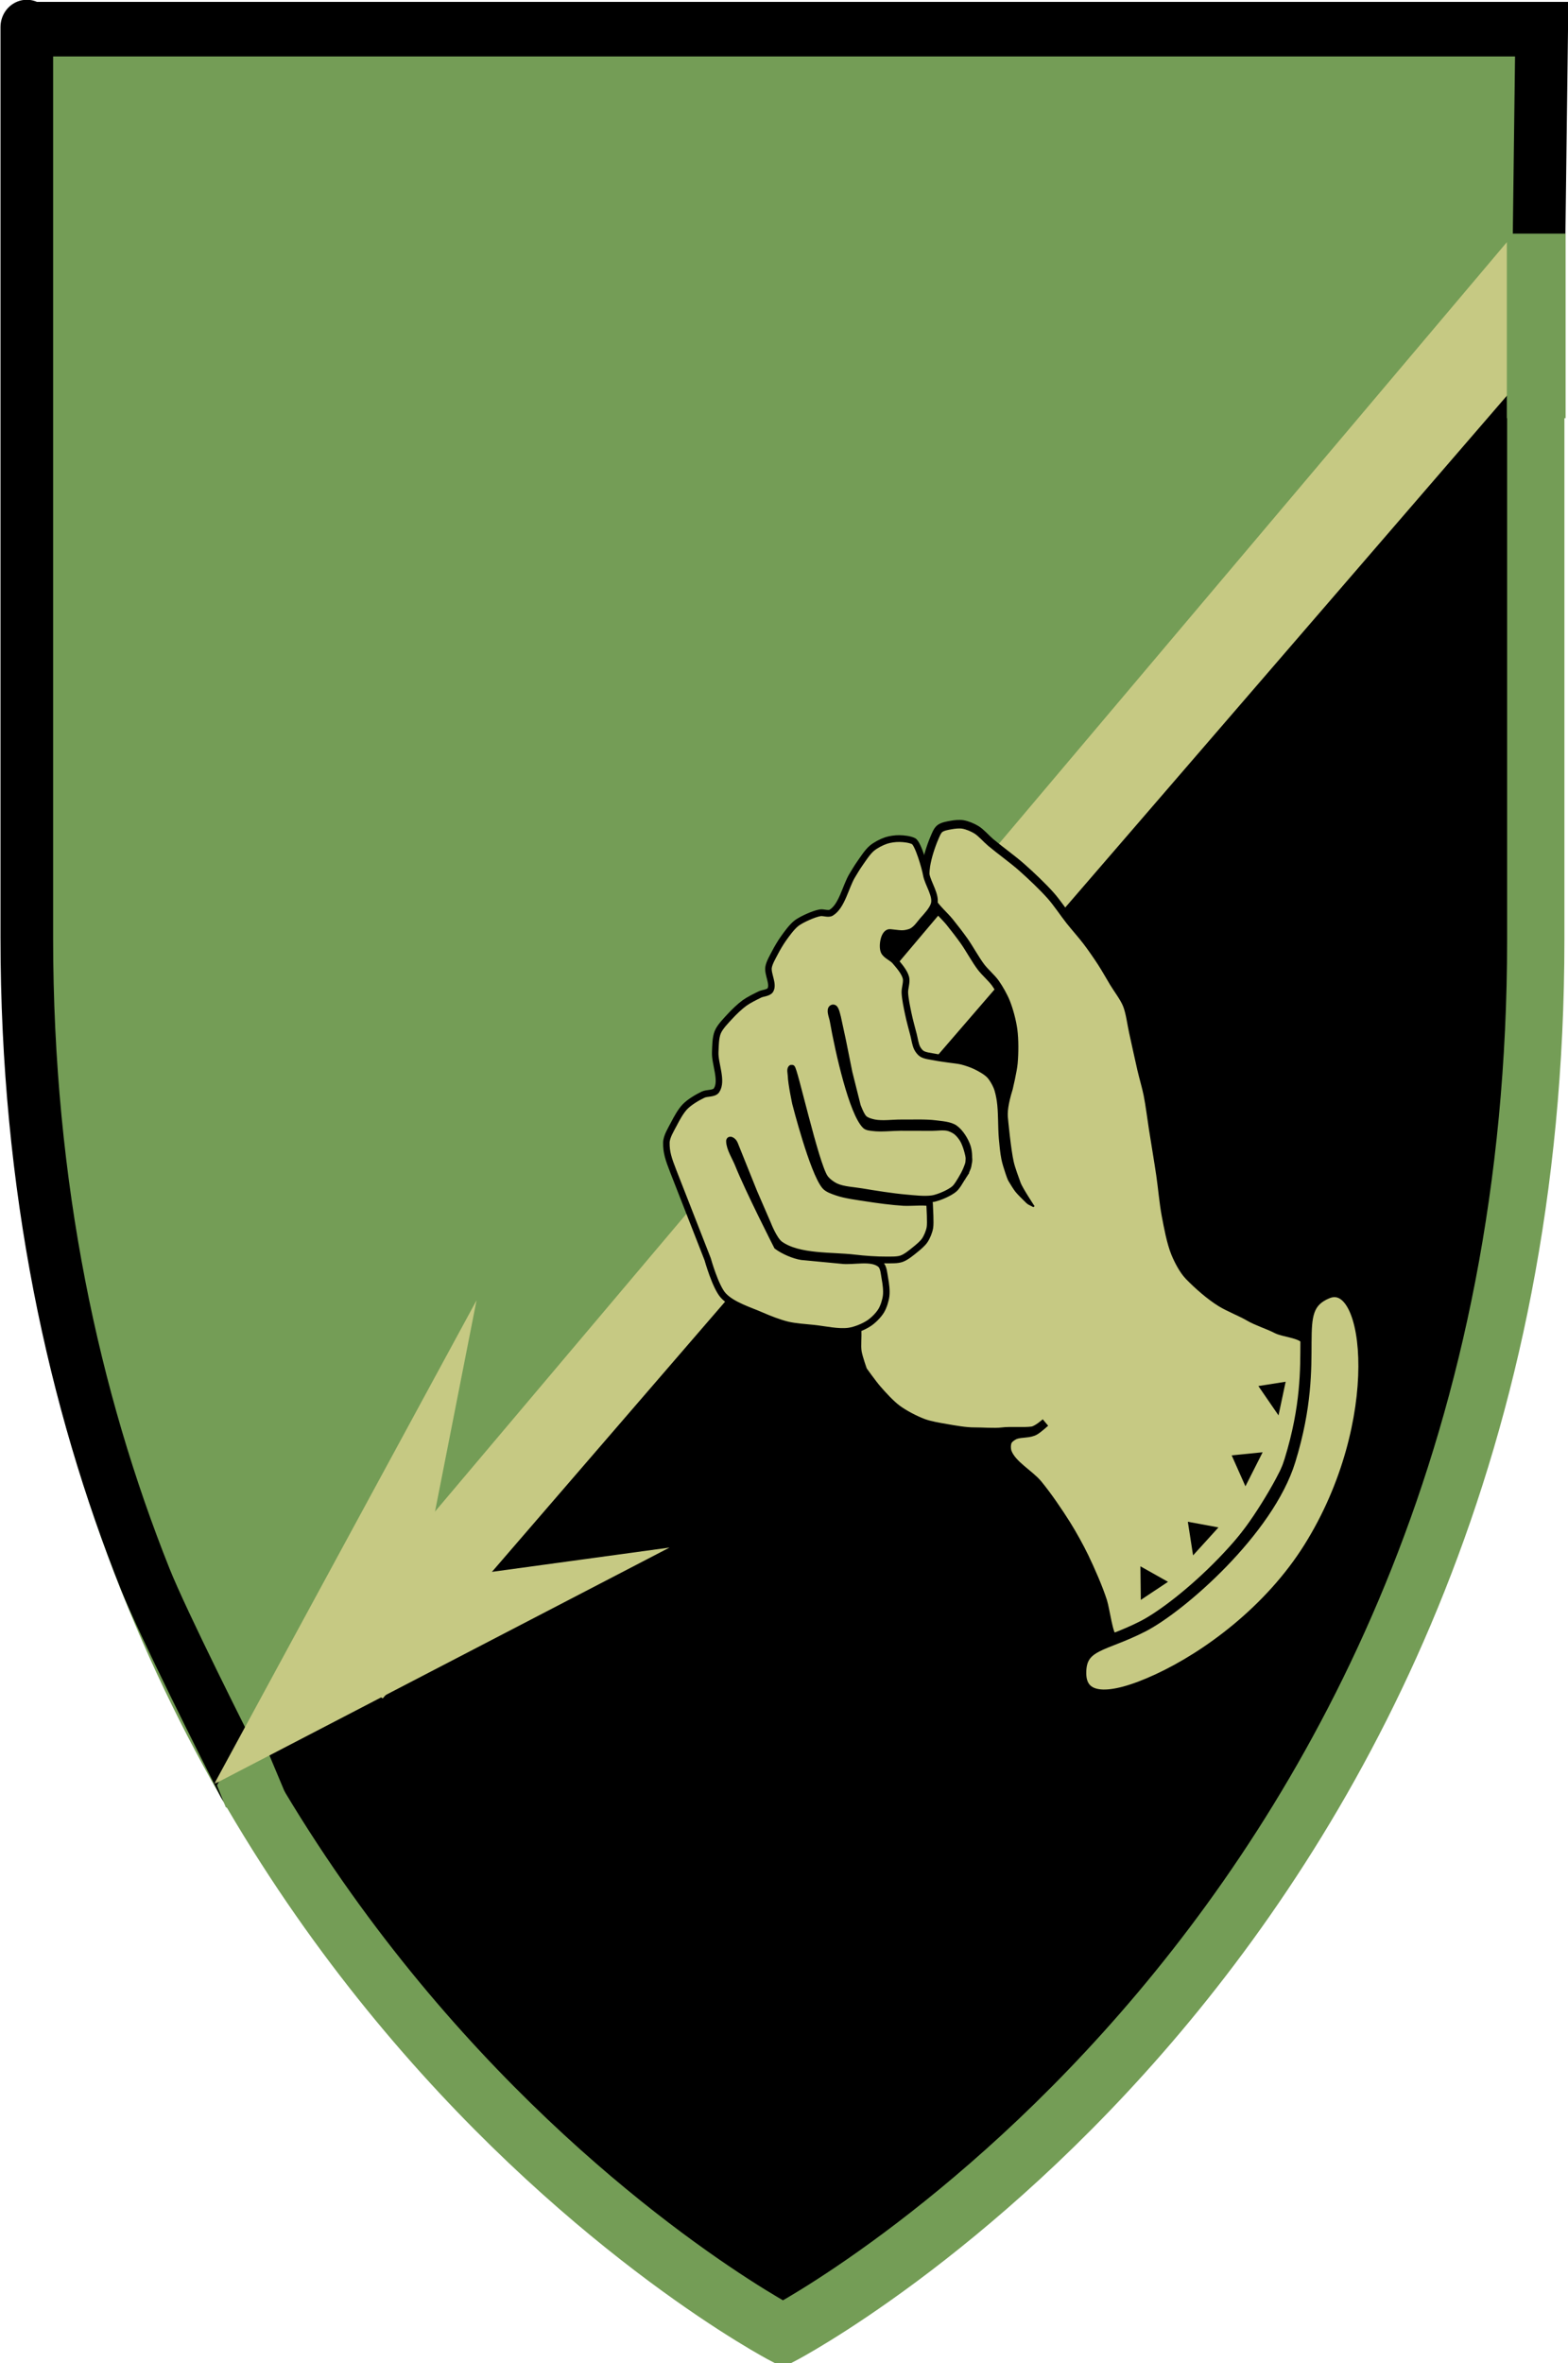 <?xml version="1.0" encoding="UTF-8" standalone="no"?> <svg xmlns:dc="http://purl.org/dc/elements/1.1/" xmlns:cc="http://creativecommons.org/ns#" xmlns:rdf="http://www.w3.org/1999/02/22-rdf-syntax-ns#" xmlns:svg="http://www.w3.org/2000/svg" xmlns="http://www.w3.org/2000/svg" xmlns:sodipodi="http://sodipodi.sourceforge.net/DTD/sodipodi-0.dtd" xmlns:inkscape="http://www.inkscape.org/namespaces/inkscape" id="svg2" version="1.0" inkscape:version="0.46" width="525.436" height="791.786" sodipodi:docname="27.svg" sodipodi:version="0.32" inkscape:output_extension="org.inkscape.output.svg.inkscape"><defs id="defs6"><marker inkscape:stockid="Arrow2Lstart" orient="auto" refY="0" refX="0" id="Arrow2Lstart" style="overflow:visible"><path id="path3802" style="font-size:12px;fill-rule:evenodd;stroke-width:0.625;stroke-linejoin:round" d="M 8.719,4.034 L -2.207,0.016 L 8.719,-4.002 C 6.973,-1.63 6.983,1.616 8.719,4.034 L 8.719,4.034 z" transform="matrix(1.1,0,0,1.1,1.1,0)"></path></marker><marker inkscape:stockid="Tail" orient="auto" refY="0" refX="0" id="Tail" style="overflow:visible"><g id="g3820" transform="scale(-1.2,-1.2)"><path id="path3822" d="M -3.805,-3.959 L 0.544,0" style="fill:none;stroke:#000000;stroke-width:0.8;stroke-linecap:round;marker-start:none;marker-end:none"></path><path id="path3824" d="M -1.287,-3.959 L 3.062,0" style="fill:none;stroke:#000000;stroke-width:0.8;stroke-linecap:round;marker-start:none;marker-end:none"></path><path id="path3826" d="M 1.305,-3.959 L 5.654,0" style="fill:none;stroke:#000000;stroke-width:0.8;stroke-linecap:round;marker-start:none;marker-end:none"></path><path id="path3828" d="M -3.805,4.178 L 0.544,0.22" style="fill:none;stroke:#000000;stroke-width:0.8;stroke-linecap:round;marker-start:none;marker-end:none"></path><path id="path3830" d="M -1.287,4.178 L 3.062,0.22" style="fill:none;stroke:#000000;stroke-width:0.8;stroke-linecap:round;marker-start:none;marker-end:none"></path><path id="path3832" d="M 1.305,4.178 L 5.654,0.22" style="fill:none;stroke:#000000;stroke-width:0.8;stroke-linecap:round;marker-start:none;marker-end:none"></path></g></marker><marker inkscape:stockid="Arrow1Lstart" orient="auto" refY="0" refX="0" id="Arrow1Lstart" style="overflow:visible"><path id="path3784" d="M 0,0 L 5,-5 L -12.5,0 L 5,5 L 0,0 z" style="fill-rule:evenodd;stroke:#000000;stroke-width:1pt;marker-start:none" transform="matrix(0.8,0,0,0.8,10,0)"></path></marker><marker inkscape:stockid="SemiCircleIn" orient="auto" refY="0" refX="0" id="SemiCircleIn" style="overflow:visible"><path id="path3963" d="M -0.375,-0.046 C -0.375,2.714 1.865,4.954 4.625,4.954 L 4.625,-5.046 C 1.865,-5.046 -0.375,-2.806 -0.375,-0.046 L -0.375,-0.046 z" style="fill-rule:evenodd;stroke:#000000;stroke-width:1pt;marker-start:none;marker-end:none" transform="scale(0.6,0.6)"></path></marker></defs><g transform="matrix(-0.555,0,0,0.484,180.804,225.99)" id="g3878" style="stroke:#000000;stroke-width:1.825;stroke-miterlimit:4;stroke-dasharray:none;stroke-opacity:1"></g><g id="g3379" transform="matrix(1.151,0,0,1.193,-10.754,-6.208)"><g transform="translate(-1.562,-1.562)" id="g3344"><g id="g3319" transform="translate(11.049,6.629)"><g transform="translate(-12.726,519.165)" id="g3400"><path id="path3625" style="fill:#000000;fill-opacity:1;stroke:#749d56;stroke-width:16.678;stroke-miterlimit:4;stroke-dasharray:none;stroke-opacity:1;display:inline" d="M 240.537,136.496 C 240.537,136.496 21.371,25.909 21.371,-255.136 C 21.371,-536.182 21.371,-509.697 21.371,-509.697 L 459.702,-509.697 L 459.702,-255.136 C 459.702,25.909 240.537,136.496 240.537,136.496 L 240.537,136.496 z" sodipodi:nodetypes="cccccc"></path><path sodipodi:nodetypes="csscccccc" d="M 83.686,-17.826 C 77.764,-29.121 60.011,-63.108 54.842,-75.607 C 44.505,-100.604 35.891,-128.036 29.861,-158.019 C 23.831,-188.003 20.386,-220.538 20.386,-255.743 C 20.386,-537.378 20.386,-510.837 20.386,-510.837 L 461.43,-510.837 L 460.874,-468.432 L 460.597,-447.23 C 460.597,-447.23 89.608,-6.53 83.686,-17.826 z" style="fill:#749d56;fill-opacity:1;stroke:#000000;stroke-width:15.32;stroke-miterlimit:4;stroke-dasharray:none;stroke-opacity:1;display:inline" id="path3311"></path></g><rect y="251.188" x="246.649" height="46.875" width="47.656" id="rect2412" style="fill:#000000;fill-opacity:1;fill-rule:evenodd;stroke:none;stroke-width:2.4;stroke-miterlimit:4;stroke-dasharray:none;stroke-opacity:1"></rect><path sodipodi:nodetypes="ccccc" id="rect3317" d="M 90.128,466.212 L 440.117,66.375 L 442.193,107.22 L 111.294,477.121 L 90.128,466.212 z" style="fill:#c6c983;fill-opacity:1;fill-rule:evenodd;stroke:none;stroke-width:19.228;stroke-miterlimit:4;stroke-opacity:1"></path><g transform="translate(-17.488,483.173)" id="g3378"><g id="g3369" transform="translate(-597.726,23.754)"><path sodipodi:nodetypes="cssccccsssssssssssssssssssssssssssssssssssssssssssssssssssssscsssssssc" id="path3343" d="M 866.344,-121.894 C 866.344,-121.894 864.983,-125.531 864.724,-127.164 C 864.438,-128.972 864.8,-131.442 864.624,-133.263 C 864.033,-139.379 861.033,-153.427 861.033,-153.427 L 897.142,-193.157 L 915.289,-167.345 C 915.289,-167.345 911.672,-172.604 911.089,-174.196 C 910.431,-175.995 909.472,-178.376 909.03,-180.24 C 908.18,-183.831 907.353,-192.426 907.353,-192.426 C 907.085,-194.375 907.4,-196.97 908.752,-201.194 C 908.752,-201.194 909.95,-206.069 910.151,-208.204 C 910.413,-210.994 910.448,-214.769 910.064,-217.544 C 909.734,-219.922 908.88,-223.048 907.96,-225.266 C 907.248,-226.983 905.979,-229.145 904.88,-230.644 C 903.793,-232.125 901.864,-233.702 900.725,-235.143 C 899.08,-237.223 897.353,-240.333 895.789,-242.474 C 894.576,-244.135 892.859,-246.277 891.537,-247.852 C 890.048,-249.627 887.592,-251.632 886.405,-253.621 C 885.59,-254.988 884.858,-257.038 884.595,-258.608 C 884.344,-260.102 884.436,-262.16 884.676,-263.655 C 885.063,-266.069 886.106,-269.202 887.101,-271.435 C 887.471,-272.265 887.935,-273.476 888.647,-274.04 C 889.462,-274.686 890.928,-274.9 891.951,-275.083 C 892.971,-275.265 894.378,-275.411 895.402,-275.248 C 896.65,-275.05 898.253,-274.399 899.34,-273.754 C 900.745,-272.92 902.207,-271.24 903.474,-270.208 C 906.125,-268.051 909.892,-265.464 912.491,-263.245 C 915.165,-260.962 918.644,-257.8 921.019,-255.208 C 922.818,-253.245 924.832,-250.303 926.52,-248.244 C 927.992,-246.45 930.101,-244.18 931.533,-242.355 C 932.882,-240.637 934.58,-238.268 935.796,-236.454 C 936.899,-234.809 938.231,-232.526 939.278,-230.845 C 940.436,-228.985 942.305,-226.673 943.15,-224.651 C 944.071,-222.445 944.445,-219.227 944.989,-216.899 C 945.722,-213.755 946.633,-209.546 947.397,-206.409 C 947.911,-204.296 948.76,-201.518 949.205,-199.389 C 949.806,-196.51 950.294,-192.613 950.767,-189.711 C 951.399,-185.838 952.3,-180.683 952.892,-176.803 C 953.413,-173.383 953.82,-168.777 954.495,-165.384 C 955.134,-162.175 955.943,-157.835 957.229,-154.826 C 958.114,-152.755 959.585,-150.031 961.182,-148.443 C 963.787,-145.854 967.359,-142.821 970.522,-140.955 C 972.847,-139.583 976.41,-138.255 978.756,-136.92 C 980.932,-135.682 984.468,-134.62 986.698,-133.484 C 988.662,-132.484 993.635,-132.222 994.954,-130.456 C 996.128,-128.883 995.523,-125.933 995.652,-123.974 C 995.927,-119.802 994.685,-114.19 994.211,-110.035 C 993.88,-107.126 993.014,-103.286 992.066,-100.516 C 991.029,-97.482 989.097,-93.638 987.541,-90.836 C 985.188,-86.598 981.674,-81.143 978.735,-77.289 C 975.302,-72.789 970.344,-67.044 966.2,-63.189 C 962.533,-59.78 957.247,-55.614 952.957,-53.032 C 949.839,-51.156 942.827,-47.166 939.191,-47.009 C 937.97,-46.956 936.949,-54.814 936.189,-57.076 C 934.897,-60.921 932.65,-65.864 930.836,-69.493 C 929.428,-72.308 927.333,-75.955 925.62,-78.595 C 923.321,-82.137 920.061,-86.75 917.316,-89.959 C 914.871,-92.818 909.87,-95.349 908.46,-98.837 C 908.095,-99.741 908.073,-101.216 908.512,-102.086 C 908.896,-102.849 910.19,-103.629 910.773,-103.817 C 912.618,-104.413 914.807,-104.03 916.488,-104.995 C 917.458,-105.553 919.44,-107.278 919.44,-107.278 C 919.44,-107.278 916.977,-105.129 915.504,-104.948 C 912.877,-104.625 909.361,-105.01 906.734,-104.689 C 904.638,-104.433 900.904,-104.725 898.793,-104.706 C 896.269,-104.683 892.926,-105.272 890.437,-105.69 C 888.466,-106.021 885.811,-106.441 883.93,-107.117 C 881.515,-107.986 878.41,-109.539 876.319,-111.03 C 874.352,-112.432 872.125,-114.81 870.503,-116.6 C 869.146,-118.096 866.344,-121.894 866.344,-121.894 z" style="opacity:1;fill:#c6c983;fill-opacity:1;fill-rule:evenodd;stroke:#000000;stroke-width:2.4;stroke-miterlimit:4;stroke-dasharray:none;stroke-opacity:1"></path><path sodipodi:nodetypes="cscsssssssssssssssssssssssssssssssssssssssssssssssssscsssssssscccssssssssssssssssssssssscssssssssssssccsssssssssssssss" id="path3330" d="M 836.815,-137.28 C 833.358,-138.744 828.241,-140.218 825.652,-142.937 C 823.339,-145.367 821.093,-153.151 821.093,-153.151 L 811.086,-177.843 C 809.68,-181.311 809.033,-183.239 809.074,-185.864 C 809.1,-187.571 810.452,-189.613 811.259,-191.117 C 812.097,-192.679 813.281,-194.785 814.548,-196.024 C 815.882,-197.328 818.097,-198.584 819.79,-199.368 C 820.894,-199.879 822.959,-199.572 823.665,-200.563 C 825.534,-203.188 823.147,-208.078 823.3,-211.296 C 823.381,-212.983 823.367,-215.324 824.026,-216.879 C 824.686,-218.435 826.376,-220.058 827.539,-221.285 C 828.724,-222.535 830.419,-224.114 831.832,-225.1 C 833.076,-225.967 834.918,-226.834 836.288,-227.484 C 837.19,-227.912 838.843,-227.909 839.362,-228.763 C 840.36,-230.402 838.506,-233.246 838.831,-235.138 C 839.056,-236.444 840.024,-237.995 840.649,-239.164 C 841.319,-240.42 842.311,-242.046 843.156,-243.191 C 844.138,-244.522 845.479,-246.321 846.769,-247.356 C 847.73,-248.128 849.249,-248.826 850.381,-249.312 C 851.389,-249.743 852.774,-250.263 853.856,-250.438 C 854.803,-250.591 856.223,-249.981 857.054,-250.46 C 860.183,-252.265 861.249,-257.77 863.153,-260.84 C 863.802,-261.887 864.671,-263.284 865.399,-264.277 C 866.376,-265.611 867.607,-267.498 868.888,-268.544 C 869.986,-269.439 871.72,-270.306 873.068,-270.738 C 874.194,-271.099 875.79,-271.297 876.972,-271.276 C 878.203,-271.254 879.894,-271.08 881.014,-270.57 C 882.338,-269.968 884.393,-263.062 884.733,-261.18 C 885.206,-258.57 887.826,-255.244 886.983,-252.728 C 886.458,-251.164 884.828,-249.521 883.712,-248.305 C 882.674,-247.176 881.642,-245.451 879.875,-244.928 C 878.716,-244.586 877.888,-244.499 876.687,-244.627 L 874.238,-244.888 C 872.444,-245.08 871.772,-241.182 872.396,-239.683 C 872.885,-238.506 874.761,-237.856 875.609,-236.905 C 876.748,-235.629 878.38,-233.847 878.822,-232.195 C 879.149,-230.975 878.447,-229.259 878.505,-227.997 C 878.587,-226.202 879.125,-223.849 879.5,-222.092 C 879.886,-220.287 880.562,-217.919 881.046,-216.138 C 881.352,-215.011 881.552,-213.42 882.109,-212.393 C 882.4,-211.856 882.927,-211.177 883.448,-210.858 C 884.435,-210.253 886.055,-210.145 887.19,-209.918 C 888.485,-209.659 890.237,-209.461 891.544,-209.269 C 892.601,-209.113 894.03,-209.008 895.069,-208.757 C 896.338,-208.451 898.007,-207.908 899.186,-207.347 C 900.436,-206.752 902.111,-205.872 903.097,-204.901 C 903.93,-204.08 904.744,-202.698 905.212,-201.626 C 905.703,-200.501 906.036,-198.874 906.222,-197.66 C 906.707,-194.514 906.525,-190.236 906.818,-187.066 C 906.977,-185.351 907.195,-183.058 907.553,-181.374 C 907.788,-180.265 908.26,-178.824 908.632,-177.754 C 909.124,-176.338 909.759,-174.425 910.484,-173.113 C 911.232,-171.757 913.519,-168.94 913.519,-168.94 C 913.519,-168.94 898.295,-171.786 896.311,-176.828 C 895.994,-177.633 896.732,-178.465 896.917,-179.311 C 897.262,-180.893 897.254,-183.171 896.736,-184.705 C 896.123,-186.518 894.628,-188.838 893.039,-189.904 C 891.618,-190.856 889.183,-190.983 887.486,-191.196 C 884.496,-191.573 880.456,-191.377 877.442,-191.415 C 875.102,-191.443 871.941,-190.997 869.643,-191.437 C 868.693,-191.62 867.367,-191.978 866.644,-192.621 C 865.727,-193.436 864.705,-196.222 864.705,-196.222 C 863.896,-199.343 863.087,-202.464 862.278,-205.585 L 860.41,-214.552 L 858.953,-221.053 C 858.549,-222.504 858.262,-224.017 857.402,-223.669 C 856.445,-223.281 857.39,-221.246 857.574,-220.23 C 859.235,-211.079 863.249,-194.245 867.001,-190.696 C 867.503,-190.221 868.538,-190.178 869.223,-190.09 C 871.599,-189.783 874.813,-190.158 877.208,-190.166 C 879.955,-190.177 883.618,-190.155 886.365,-190.146 C 887.764,-190.141 889.662,-190.423 891.029,-190.125 C 891.807,-189.955 892.806,-189.502 893.447,-189.03 C 894.149,-188.514 894.912,-187.597 895.377,-186.861 C 895.89,-186.048 896.347,-184.831 896.623,-183.91 C 896.89,-183.02 897.243,-181.79 897.186,-180.862 C 897.137,-180.059 896.695,-179.044 896.381,-178.302 C 896.016,-177.437 895.396,-176.341 894.893,-175.547 C 894.384,-174.742 893.721,-173.626 893.015,-172.988 C 892.277,-172.321 891.067,-171.713 890.16,-171.307 C 889.086,-170.826 887.59,-170.276 886.425,-170.114 C 884.159,-169.798 881.081,-170.168 878.8,-170.358 C 874.907,-170.683 869.751,-171.475 865.895,-172.103 C 863.652,-172.468 860.527,-172.591 858.453,-173.521 C 857.334,-174.024 855.921,-175.014 855.21,-176.015 C 852.448,-179.903 846.238,-207.02 845.58,-206.834 C 844.971,-206.661 845.345,-205.369 845.365,-204.737 C 845.438,-202.353 846.664,-196.895 846.664,-196.895 C 846.664,-196.895 851.733,-177.724 855.222,-173.711 C 855.983,-172.836 857.578,-172.349 858.675,-171.976 C 861.143,-171.137 864.63,-170.731 867.206,-170.338 C 870.481,-169.838 874.87,-169.274 878.178,-169.091 C 880.383,-168.97 885.687,-169.492 885.71,-168.767 C 885.755,-167.367 886.043,-163.411 885.802,-162.031 C 885.603,-160.888 884.977,-159.415 884.317,-158.461 C 883.672,-157.528 882.457,-156.568 881.563,-155.868 C 880.432,-154.984 878.899,-153.736 877.539,-153.276 C 876.308,-152.859 874.521,-152.942 873.222,-152.929 C 870.409,-152.9 866.657,-153.161 863.864,-153.488 C 857.305,-154.257 847.643,-153.533 842.184,-157.291 C 840.399,-158.52 838.605,-163.026 838.605,-163.026 L 834.603,-171.938 L 828.943,-185.524 C 828.563,-186.437 827.416,-186.97 827.426,-186.31 C 827.456,-184.263 829.156,-181.749 829.941,-179.858 C 833.015,-172.457 841.298,-156.805 841.298,-156.805 C 843.137,-155.494 846.189,-154.206 848.423,-153.875 L 860.037,-152.809 C 863.424,-152.358 868.705,-153.875 871.375,-151.744 C 872.371,-150.949 872.453,-148.958 872.7,-147.709 C 872.984,-146.273 873.247,-144.296 873.059,-142.845 C 872.888,-141.532 872.325,-139.794 871.621,-138.672 C 870.833,-137.416 869.359,-135.994 868.113,-135.19 C 866.533,-134.169 864.118,-133.22 862.256,-132.95 C 859.196,-132.507 855.057,-133.441 851.98,-133.749 C 849.679,-133.979 846.582,-134.165 844.328,-134.686 C 842.005,-135.223 839.01,-136.35 836.815,-137.28 z" style="opacity:1;fill:#c6c983;fill-opacity:1;fill-rule:evenodd;stroke:#000000;stroke-width:1.9;stroke-miterlimit:4;stroke-dasharray:none;stroke-opacity:1"></path><path sodipodi:nodetypes="csssssccc" id="rect3366" d="M 897.107,-177.171 C 897.107,-177.171 904.737,-178.7 907.431,-177.171 C 908.044,-176.823 907.962,-176.249 908.636,-175.152 C 909.31,-174.055 910.128,-172.782 910.702,-172.078 C 911.3,-171.345 912.868,-169.854 913.847,-168.937 C 914.826,-168.02 916.262,-167.988 916.047,-167.285 C 914.754,-163.078 900.698,-165.57 900.698,-165.57 L 896.002,-175.514 L 897.107,-177.171 z" style="fill:#c6c983;fill-opacity:1;fill-rule:evenodd;stroke:none;stroke-width:2.4;stroke-miterlimit:4;stroke-opacity:1"></path></g></g><rect y="65.749" x="438.555" height="51.833" width="17.111" id="rect3322" style="fill:#749d56;fill-opacity:1;fill-rule:evenodd;stroke:none;stroke-width:15.204;stroke-miterlimit:4;stroke-dasharray:none;stroke-opacity:1"></rect><g transform="translate(-485.544,52.899)" id="g3276"><path transform="matrix(1.107,0,0,1.155,-86.795,-56.385)" style="opacity:1;fill:#000000;fill-opacity:1;fill-rule:evenodd;stroke:none;stroke-width:2.4;stroke-miterlimit:4;stroke-opacity:1" d="M 816.917,392.167 L 816.817,383.999 L 824.068,387.769 L 816.917,392.167 z" id="path3263" sodipodi:nodetypes="cccc"></path><path sodipodi:nodetypes="cccc" id="path3270" d="M 832.748,384.064 L 831.226,374.621 L 840.144,376.207 L 832.748,384.064 z" style="opacity:1;fill:#000000;fill-opacity:1;fill-rule:evenodd;stroke:none;stroke-width:2.4;stroke-miterlimit:4;stroke-opacity:1"></path><path style="opacity:1;fill:#000000;fill-opacity:1;fill-rule:evenodd;stroke:none;stroke-width:2.4;stroke-miterlimit:4;stroke-opacity:1" d="M 847.993,364.661 L 843.988,355.974 L 853.004,355.104 L 847.993,364.661 z" id="path3272" sodipodi:nodetypes="cccc"></path><path sodipodi:nodetypes="cccc" id="path3274" d="M 857.625,344.744 L 851.756,336.504 L 859.704,335.296 L 857.625,344.744 z" style="opacity:1;fill:#000000;fill-opacity:1;fill-rule:evenodd;stroke:none;stroke-width:2.4;stroke-miterlimit:4;stroke-opacity:1"></path></g></g><path style="opacity:1;fill:#c6c983;fill-opacity:1;fill-rule:evenodd;stroke:#000000;stroke-width:3.249;stroke-miterlimit:4;stroke-opacity:1" d="M 392.028,441.493 C 380.605,459.099 362.466,472.024 347.941,478.497 C 333.415,484.97 325.627,484.21 325.533,476.788 C 325.431,468.391 332.077,469.23 343.652,463.51 C 354.615,458.093 380.171,436.653 386.469,416.913 C 396.144,386.587 385.567,374.518 397.391,369.852 C 409.995,364.879 414.873,406.281 392.028,441.493 z" id="path3341" sodipodi:nodetypes="csssssc"></path></g><path sodipodi:nodetypes="cccccc" id="path3376" d="M 75.068,512.748 L 72.519,506.591 L 83.277,487.83 L 93.411,511.144 L 85.502,517.316 L 75.068,512.748 z" style="fill:#749d56;fill-opacity:1;fill-rule:evenodd;stroke:none;stroke-width:3.282;stroke-miterlimit:4;stroke-opacity:1"></path><path style="fill:#c6c983;fill-opacity:1;fill-rule:evenodd;stroke:none;stroke-width:3.282;stroke-miterlimit:4;stroke-opacity:1" d="M 71.918,506.163 L 204.273,439.83 L 126.144,450.134 L 71.918,506.163 z" id="path3367" sodipodi:nodetypes="cccc"></path><path sodipodi:nodetypes="cccc" id="path3364" d="M 71.748,506.145 L 148.086,370.386 L 129.603,461.104 L 71.748,506.145 z" style="fill:#c6c983;fill-opacity:1;fill-rule:evenodd;stroke:none;stroke-width:3.282;stroke-miterlimit:4;stroke-opacity:1"></path></g></svg> 